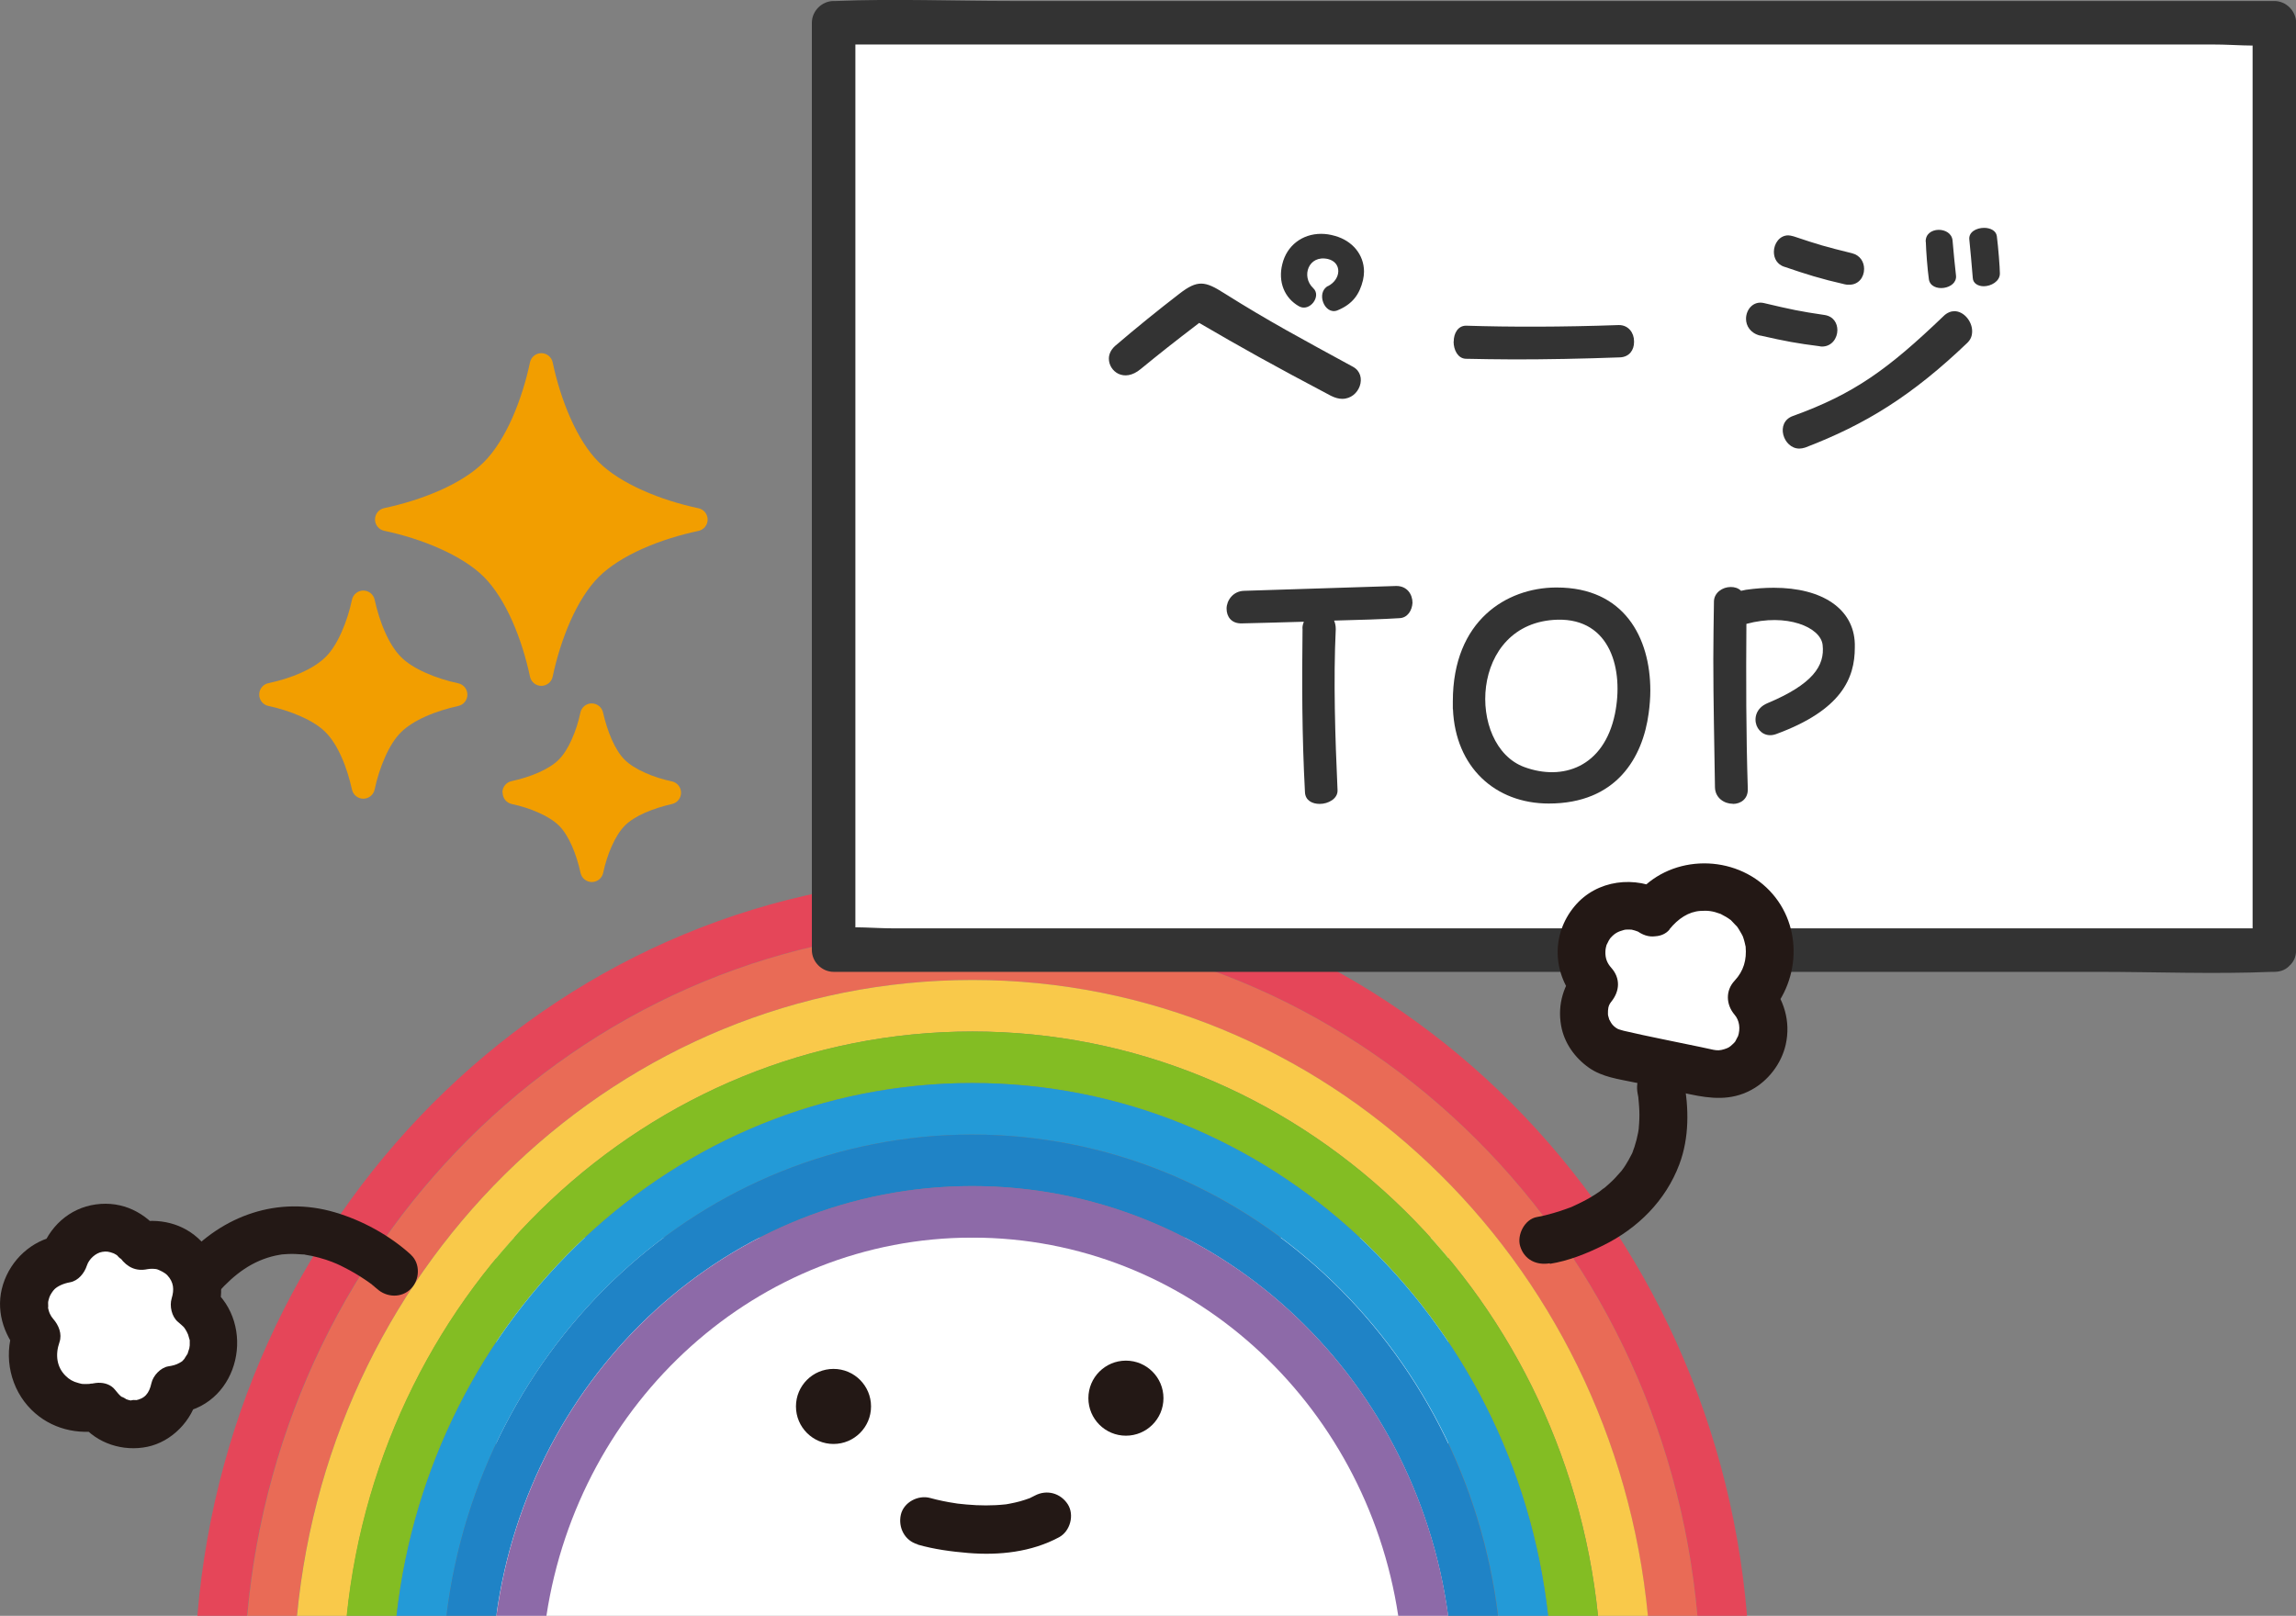 <?xml version="1.0" encoding="UTF-8"?>
<svg id="_レイヤー_2" data-name="レイヤー 2" xmlns="http://www.w3.org/2000/svg" viewBox="0 0 180.43 127.01">
  <rect x="0" y="0" width="180.43" height="127.01" fill="#808080" stroke="none"/>
  <defs>
    <style>
      .cls-1, .cls-2 {
        fill: #fff;
      }

      .cls-3 {
        fill: #f29e00;
      }

      .cls-2 {
        fill-rule: evenodd;
      }

      .cls-4 {
        fill: #333;
      }

      .cls-5 {
        fill: #8d6aa8;
      }

      .cls-6 {
        fill: #f9c94a;
      }

      .cls-7 {
        fill: #1f83c6;
      }

      .cls-8 {
        fill: #231815;
      }

      .cls-9 {
        fill: #83bd23;
      }

      .cls-10 {
        fill: #e96b56;
      }

      .cls-11 {
        fill: #239ad7;
      }

      .cls-12 {
        fill: #e54659;
      }
    </style>
  </defs>
  <g id="_レイヤー1" data-name="レイヤー1">
    <g>
      <rect class="cls-1" x="39" y="97.28" width="74.81" height="29.73"/>
      <g>
        <path class="cls-12" d="m76.41,72.98c29.81,0,54.29,23.73,56.98,54.03h3.9c-2.7-32.54-28.92-58.08-60.89-58.08s-58.18,25.54-60.89,58.08h3.9c2.69-30.3,27.17-54.03,56.98-54.03Z"/>
        <path class="cls-10" d="m76.41,72.98c-29.81,0-54.29,23.73-56.98,54.03h3.9c2.68-28.06,25.42-49.98,53.08-49.98s50.41,21.92,53.08,49.98h3.9c-2.69-30.3-27.17-54.03-56.98-54.03Z"/>
        <path class="cls-6" d="m76.41,81.08c25.51,0,46.51,20.11,49.17,45.93h3.92c-2.68-28.06-25.42-49.98-53.08-49.98s-50.41,21.92-53.08,49.98h3.92c2.66-25.82,23.65-45.93,49.17-45.93Z"/>
        <path class="cls-9" d="m76.41,81.08c-25.51,0-46.51,20.11-49.17,45.93h3.92c2.64-23.58,21.89-41.88,45.25-41.88s42.61,18.3,45.25,41.88h3.92c-2.66-25.82-23.65-45.93-49.17-45.93Z"/>
        <path class="cls-11" d="m76.41,89.18c21.21,0,38.71,16.49,41.33,37.83h3.92c-2.64-23.58-21.89-41.88-45.25-41.88s-42.61,18.3-45.25,41.88h3.92c2.62-21.33,20.12-37.83,41.33-37.83Z"/>
        <path class="cls-7" d="m76.41,89.18c-21.21,0-38.71,16.49-41.33,37.83h3.92c2.59-19.09,18.35-33.78,37.4-33.78s34.81,14.69,37.4,33.78h3.92c-2.62-21.33-20.12-37.83-41.33-37.83Z"/>
        <path class="cls-5" d="m76.41,97.28c16.91,0,30.92,12.88,33.47,29.73h3.93c-2.59-19.09-18.35-33.78-37.4-33.78s-34.81,14.69-37.4,33.78h3.93c2.56-16.85,16.57-29.73,33.47-29.73Z"/>
      </g>
      <g>
        <circle class="cls-8" cx="65.5" cy="110.55" r="2.95"/>
        <circle class="cls-8" cx="88.48" cy="109.9" r="2.95"/>
        <path class="cls-8" d="m72.12,121.41c1.28.37,2.65.55,3.97.66,2.43.2,4.97-.07,7.14-1.24.87-.47,1.22-1.75.68-2.59-.57-.88-1.65-1.18-2.59-.68-.12.06-.24.12-.36.18-.4.21.38-.14-.04.02-.25.09-.51.18-.77.25s-.52.13-.79.18c-.11.02-.22.04-.33.06-.14.02-.09.02.17-.02-.07,0-.13.02-.2.02-1.01.11-2.03.1-3.04.01-.23-.02-.46-.05-.69-.07-.34-.04.36.06.12.02-.1-.02-.21-.03-.31-.05-.34-.05-.68-.11-1.01-.18s-.64-.14-.96-.23c-.95-.27-2.1.33-2.32,1.32s.3,2.03,1.32,2.32h0Z"/>
      </g>
      <path class="cls-8" d="m32.3,98.63c-1.68-1.53-3.82-2.7-5.99-3.34-4.45-1.31-8.82.23-11.86,3.65-.68.76-.75,1.92,0,2.67.69.69,1.99.77,2.67,0,1.33-1.49,2.73-2.52,4.54-2.92.07-.02.65-.11.48-.09s.4-.03.47-.03c.38-.02.76,0,1.14.03.48.03-.09-.04.26.03.17.03.33.06.5.09.37.08.74.18,1.11.3.15.05.3.1.45.16.08.03.7.29.26.1.27.12.53.24.79.38.53.27,1.04.57,1.53.9.17.11.34.23.5.35.05.03.26.15.27.21-.01-.05-.4-.33-.16-.12.12.1.24.2.36.3.75.69,1.93.75,2.67,0,.7-.7.76-1.98,0-2.67h0Z"/>
      <g>
        <path class="cls-2" d="m7.69,110.58c-1.77.41-3.67-.37-4.6-2.03-.62-1.12-.67-2.41-.25-3.53-.19-.21-.36-.44-.5-.7-.97-1.75-.34-3.96,1.41-4.93.4-.22.82-.36,1.25-.42.24-.84.8-1.58,1.62-2.04,1.54-.86,3.46-.4,4.45,1.01,1.33-.32,2.79.14,3.68,1.3.75.99.92,2.24.54,3.34.4.31.74.7,1,1.18,1.01,1.82.41,4.09-1.35,5.06-.4.22-.82.36-1.25.41-.18.95-.75,1.82-1.66,2.32-1.49.83-3.35.38-4.35-.97h0Z"/>
        <path class="cls-8" d="m7.19,108.75c-.07.01-.31.05-.11.03-.14.01-.27,0-.41.01-.07,0-.31-.02-.11.01-.13-.02-.27-.05-.4-.09-.43-.11-.72-.28-1.02-.58-.68-.68-.81-1.64-.47-2.62.23-.66-.06-1.35-.49-1.84-.2-.23-.36-.53-.42-.99.05.33.02-.26.02-.27.02-.23.02-.26,0-.07.03-.13.06-.25.1-.37.05-.17.28-.52.41-.64.23-.22.66-.44,1.22-.54.65-.12,1.13-.73,1.32-1.32.16-.5.69-.99,1.21-1.07.32-.05.5-.03.9.12.12.04.12.04,0,0,.12.06.23.13.34.2-.28-.21.37.42.18.17.54.72,1.23,1.06,2.13.87.21-.04.61-.05.81.03.22.09.55.24.75.45.51.55.55,1.13.34,1.82-.18.59,0,1.43.49,1.84.13.11.44.38.46.41.18.22.33.55.34.59.04.13.07.25.11.38.08.3,0-.23.02.08,0,.13,0,.26,0,.39,0,.08-.08.45-.01.16-.03.12-.23.66-.12.44-.06.11-.38.56-.24.4-.26.29-.15.21-.44.38-.28.16-.56.22-.88.27-.6.1-1.19.73-1.32,1.32-.18.82-.53,1.23-1.31,1.36.4-.07-.6-.03-.19.02-.19-.02-.4-.08-.58-.15.34.13-.47-.3-.21-.11-.22-.16-.4-.39-.57-.6-.63-.8-2.01-.66-2.67,0-.79.79-.63,1.87,0,2.67,1.23,1.56,3.31,2.21,5.22,1.81s3.53-2.06,3.95-4l-1.32,1.32c4.62-.79,5.93-6.92,2.42-9.81l.49,1.84c.6-1.93.1-4.05-1.31-5.5s-3.36-1.86-5.24-1.46l2.13.87c-1.25-1.66-3.07-2.6-5.18-2.31s-3.71,1.8-4.35,3.79l1.32-1.32c-2.02.36-3.65,1.88-4.26,3.82s0,3.91,1.28,5.39l-.49-1.84c-.76,2.17-.2,4.68,1.44,6.3,1.52,1.51,3.66,2.02,5.73,1.59,1-.21,1.58-1.39,1.32-2.32-.29-1.04-1.32-1.53-2.32-1.32Z"/>
      </g>
      <g>
        <path class="cls-3" d="m34.58,43.13c1.39.62,2.61,1.38,3.45,2.22.84.84,1.61,2.07,2.22,3.45.62,1.39,1.09,2.93,1.4,4.39.09.42.46.72.89.72s.8-.3.89-.72c.31-1.47.79-3.01,1.4-4.39.62-1.39,1.38-2.61,2.22-3.45.84-.84,2.07-1.61,3.45-2.22,1.39-.62,2.93-1.09,4.39-1.4.42-.09.72-.46.72-.89,0-.43-.3-.8-.72-.89-1.47-.31-3.01-.79-4.39-1.41-1.39-.62-2.61-1.38-3.45-2.22-.85-.84-1.61-2.07-2.22-3.45-.62-1.39-1.09-2.93-1.4-4.39-.09-.42-.46-.72-.89-.72-.43,0-.8.3-.89.72-.31,1.47-.79,3.01-1.4,4.39-.62,1.39-1.38,2.61-2.22,3.45-.84.84-2.07,1.61-3.45,2.22-1.39.62-2.93,1.09-4.39,1.4-.42.09-.72.46-.72.89,0,.43.3.8.72.89,1.47.31,3.01.79,4.39,1.41Z"/>
        <path class="cls-3" d="m20.37,54.6c0,.43.3.8.72.89.85.18,1.75.46,2.55.82.8.35,1.5.79,1.95,1.25.46.46.9,1.15,1.25,1.95.36.8.63,1.7.82,2.55.09.42.46.72.89.72s.8-.3.89-.72c.18-.85.46-1.75.82-2.55.35-.8.79-1.5,1.25-1.95.46-.46,1.15-.9,1.95-1.25.8-.36,1.7-.63,2.55-.82.42-.09.72-.46.72-.89,0-.43-.3-.8-.72-.89-.85-.18-1.75-.46-2.55-.82-.8-.35-1.5-.79-1.95-1.25-.46-.46-.9-1.15-1.25-1.95-.36-.8-.63-1.7-.82-2.55-.09-.42-.46-.72-.89-.72s-.8.3-.89.72c-.18.85-.46,1.75-.82,2.55-.35.8-.79,1.5-1.25,1.95-.46.46-1.15.9-1.95,1.25-.8.36-1.7.63-2.55.81-.42.09-.72.46-.72.89Z"/>
        <path class="cls-3" d="m39.5,62.31c0,.43.3.8.72.89.71.15,1.45.38,2.11.68.66.29,1.23.65,1.6,1.02.37.36.73.94,1.02,1.6.29.66.52,1.41.67,2.11.09.42.46.72.89.72s.8-.3.89-.72c.15-.71.38-1.45.68-2.11.29-.66.65-1.23,1.02-1.6.36-.37.93-.73,1.59-1.02.66-.29,1.41-.52,2.11-.68.42-.09.72-.46.72-.89,0-.43-.3-.8-.72-.89-.71-.15-1.45-.38-2.11-.68-.66-.29-1.23-.65-1.6-1.02-.37-.36-.73-.94-1.02-1.6-.29-.66-.52-1.41-.68-2.11-.09-.42-.46-.72-.89-.72-.43,0-.8.3-.89.72-.15.71-.38,1.45-.68,2.11-.29.66-.65,1.23-1.02,1.59-.36.37-.94.73-1.6,1.02-.66.29-1.41.52-2.11.67-.42.09-.72.46-.72.89Z"/>
      </g>
      <g>
        <rect class="cls-1" x="65.51" y="1.79" width="113.21" height="72.89"/>
        <path class="cls-4" d="m178.72,72.97h-108.56c-1.44,0-3.02-.18-4.45,0-.06,0-.13,0-.2,0l1.71,1.71v-24.65c0-13.09,0-26.18,0-39.27V1.79l-1.71,1.71h38.3c10.88,0,21.77,0,32.65,0,9.45,0,18.89,0,28.34,0h9.28c1.44,0,3.02.18,4.45,0,.06,0,.13,0,.2,0l-1.71-1.71v24.65c0,13.09,0,26.18,0,39.27v8.97c0,2.2,3.42,2.2,3.42,0v-24.65c0-13.09,0-26.18,0-39.27V1.79c0-.92-.78-1.71-1.71-1.71h-38.3c-10.88,0-21.77,0-32.65,0-9.45,0-18.89,0-28.34,0-4.56,0-9.17-.19-13.73,0-.07,0-.13,0-.2,0-.92,0-1.71.78-1.71,1.71v24.65c0,13.09,0,26.18,0,39.27,0,2.99,0,5.98,0,8.97,0,.92.78,1.71,1.71,1.71h38.3c10.88,0,21.77,0,32.65,0,9.45,0,18.89,0,28.34,0,4.56,0,9.17.19,13.73,0,.07,0,.13,0,.2,0,2.2,0,2.2-3.42,0-3.42Z"/>
      </g>
      <g>
        <path class="cls-4" d="m94.24,25.38c-2.08,1.59-3.1,2.4-4.59,3.62-1.32,1.11-2.51.19-2.51-.81,0-.35.16-.7.49-1,1.67-1.43,3.4-2.83,5.05-4.1,1.43-1.11,2.02-1,3.51-.05,3.56,2.24,6.1,3.59,10.15,5.8,1.16.65.51,2.51-.86,2.51-.27,0-.57-.08-.89-.24-4.51-2.38-7.07-3.81-10.34-5.72Zm10.12-2.89c1.05-.54,1.11-1.86,0-2.13-1.54-.35-2.13,1.38-1.16,2.29.67.62-.27,1.89-1.11,1.43-1.16-.65-1.67-1.94-1.32-3.32.35-1.46,1.57-2.38,3.05-2.38.35,0,.7.05,1.08.16,1.38.38,2.29,1.48,2.29,2.81,0,.22-.03.43-.08.67-.27,1.11-.81,1.89-2.02,2.38-1,.38-1.7-1.4-.73-1.92Z"/>
        <path class="cls-4" d="m114.24,26.84c0-.62.32-1.24.97-1.24,3.43.11,7.58.11,12.01-.05.76,0,1.19.62,1.19,1.27v.08c0,.59-.35,1.16-1.11,1.19-2.97.11-5.78.16-8.29.16-1.38,0-2.67-.03-3.83-.05-.62-.03-.95-.7-.95-1.35Z"/>
        <path class="cls-4" d="m138.32,26.38c-.76-.19-1.11-.76-1.11-1.32,0-.73.57-1.43,1.4-1.24,2.16.51,2.81.65,4.78.94.7.11,1,.65,1,1.19,0,.62-.43,1.29-1.21,1.29-.05,0-.08,0-.22-.03-1.73-.22-2.62-.38-4.64-.84Zm1.92-5.4c-.59-.19-.84-.67-.84-1.19,0-.62.43-1.29,1.13-1.29.08,0,.27.03.43.08,1.94.65,2.48.81,4.56,1.32.67.16.97.7.97,1.24,0,.65-.43,1.24-1.16,1.24-.16,0-.24,0-.35-.03-1.89-.43-3.1-.81-4.75-1.38Zm1.16,14.28c-1.27,0-1.92-2.05-.51-2.56,4.8-1.73,7.48-3.67,11.85-7.86.27-.27.59-.38.84-.38.76,0,1.4.81,1.4,1.57,0,.38-.11.65-.38.92-4.32,4.13-7.96,6.4-12.74,8.23-.16.05-.32.08-.46.08Zm9.93-16.25c-.05-1.24,2-1.24,2.11-.11.08.95.19,2.05.27,2.75.13,1.11-1.97,1.4-2.13.3-.11-.76-.22-2.21-.24-2.94Zm3.43-.16c-.08-.62.57-.94,1.16-.94.49,0,.94.22,1,.65.11.84.24,2.48.24,2.94,0,.62-.7,1-1.27,1-.43,0-.84-.22-.86-.65-.05-.67-.22-2.54-.27-3Z"/>
        <path class="cls-4" d="m102.35,49.41c0-.22.05-.38.11-.54-1.89.05-3.67.11-4.86.13-.84.03-1.21-.54-1.21-1.16s.49-1.38,1.38-1.4c4.02-.13,8.37-.27,11.96-.38.86,0,1.27.67,1.27,1.32-.03.59-.38,1.19-1.03,1.21-1.24.08-3.13.14-5.13.19.08.19.13.4.13.67-.19,4-.05,8.48.14,12.66.03.67-.73,1.08-1.4,1.08-.59,0-1.13-.27-1.16-.92-.24-4.48-.24-8.64-.19-12.88Z"/>
        <path class="cls-4" d="m114.17,55.73v-.59c0-6.4,4.26-8.93,8.07-8.96h.11c5.26,0,7.34,3.91,7.34,8.1,0,.59-.05,1.19-.13,1.78-.46,3.46-2.51,7.1-7.85,7.1-4.21,0-7.34-2.86-7.53-7.42Zm12.74.38c.7-3.43-.32-7.5-4.51-7.4-6.96.19-7.15,9.91-2.62,11.58,3,1.11,6.26.03,7.13-4.18Z"/>
        <path class="cls-4" d="m136.17,63.18c-.67,0-1.38-.46-1.4-1.29-.05-3.48-.13-6.69-.13-10.1,0-1.43.03-2.97.05-4.54.03-.67.67-1.11,1.32-1.11.3,0,.59.08.81.3.13-.03.24-.05.38-.08.76-.11,1.51-.16,2.19-.16,3.83,0,6.29,1.67,6.37,4.4v.3c0,2.4-1.03,4.91-6.18,6.8-.73.27-1.32-.11-1.54-.67-.22-.59-.03-1.38.84-1.75,3.56-1.49,4.54-2.94,4.35-4.59-.16-1.4-2.83-2.51-5.99-1.65-.03,4.35-.03,8.56.11,12.96.03.81-.57,1.19-1.16,1.19Z"/>
      </g>
      <path class="cls-8" d="m121.8,99.34c1.45-.23,2.88-.8,4.19-1.45,2.72-1.34,4.91-3.52,5.98-6.37.79-2.1.75-4.4.36-6.58-.17-.98-1.42-1.61-2.32-1.32-1.05.34-1.51,1.28-1.32,2.32.02.11.04.22.06.32.09.51-.01-.26,0,.05.02.23.05.46.06.69.03.43.03.86,0,1.29-.01.18-.03.36-.04.54-.04.44.07-.32,0-.05-.02.08-.03.17-.04.25-.07.38-.17.76-.29,1.13-.05.15-.11.3-.16.44-.11.32.06-.12.06-.13,0,.06-.09.2-.12.26-.15.3-.31.59-.49.87-.09.14-.18.27-.28.4-.04.05-.08.13-.13.17.32-.29.19-.23.1-.13-.23.24-.43.5-.67.73-.21.2-.42.4-.64.58-.05.04-.1.08-.16.13-.23.19.13-.11.15-.11-.13.05-.28.21-.4.29-.46.32-.95.61-1.46.86-.22.11-.45.22-.67.32-.45.2.22-.08.03-.01-.12.05-.24.1-.37.14-.38.14-.76.27-1.15.38-.42.12-.86.24-1.29.31-.98.16-1.61,1.43-1.32,2.32.34,1.06,1.28,1.49,2.32,1.32h0Z"/>
      <g>
        <path class="cls-2" d="m129.85,71.72c1.17-1.52,3.15-2.33,5.15-1.9,2.78.59,4.56,3.32,3.97,6.1-.21.98-.68,1.84-1.33,2.51.75.83,1.1,1.99.86,3.17-.41,1.92-2.28,3.16-4.2,2.79l-7.31-1.55c-1.74-.43-2.83-2.17-2.46-3.93.12-.57.38-1.08.74-1.49-.81-.85-1.2-2.08-.94-3.31.42-1.99,2.38-3.27,4.38-2.85.42.09.81.25,1.15.46h0Z"/>
        <path class="cls-8" d="m131.19,73.05c.69-.85,1.51-1.39,2.44-1.45.59-.04.97.01,1.56.23.31.11-.19-.1.1.05.12.06.23.12.35.19s.22.14.33.22c.26.19-.26-.27.14.13.08.08.47.51.34.34.16.2.28.43.41.65l.09.17c-.05-.13-.05-.13,0,0,.05.12.08.24.12.37s.06.25.09.38c.07.31-.01-.24.02.08.09,1.03-.15,1.91-.87,2.68s-.68,1.87,0,2.67c.38.44.48,1.09.26,1.73.06-.17-.15.28-.2.36-.12.18-.03.05,0,.01-.06.08-.13.14-.2.21-.25.24-.35.3-.67.4s-.53.11-.84.05c-.34-.07-.68-.14-1.02-.22-2.02-.43-4.05-.81-6.05-1.28-.15-.04-.44-.13-.43-.13-.22-.11-.43-.29-.55-.49-.05-.08-.1-.17-.14-.25-.14-.28.07.21-.03-.09-.03-.09-.06-.19-.08-.28.04.2,0,.03,0-.08,0-.36,0-.64.26-.96.67-.83.74-1.84,0-2.67-.32-.36-.48-.74-.46-1.28,0-.18.07-.47.1-.55-.04.12.14-.27.17-.32l.11-.17c-.08.09-.08.09,0,0,.36-.41.61-.52,1.07-.65l.19-.04c-.14.02-.14.02,0,.01.17,0,.34-.01.51.01-.23-.03.11.04.16.06.36.13.13.02.45.21,2.12,1.2,4.03-2.07,1.91-3.26-2.31-1.3-5.35-.95-7.09,1.14-1.88,2.25-1.73,5.36.2,7.53v-2.67c-1.06,1.32-1.56,2.84-1.26,4.53.24,1.36,1.08,2.53,2.19,3.31,1.05.74,2.34.89,3.56,1.15,1.45.31,2.91.62,4.36.93,1.65.35,3.22.52,4.8-.32,1.36-.72,2.4-2.08,2.74-3.58.41-1.84-.14-3.59-1.34-5.01v2.67c2.61-2.81,2.68-7.33-.19-10.02s-7.73-2.52-10.26.63c-.64.79-.78,1.9,0,2.67.66.66,2.03.8,2.67,0Z"/>
      </g>
    </g>
  </g>
</svg>